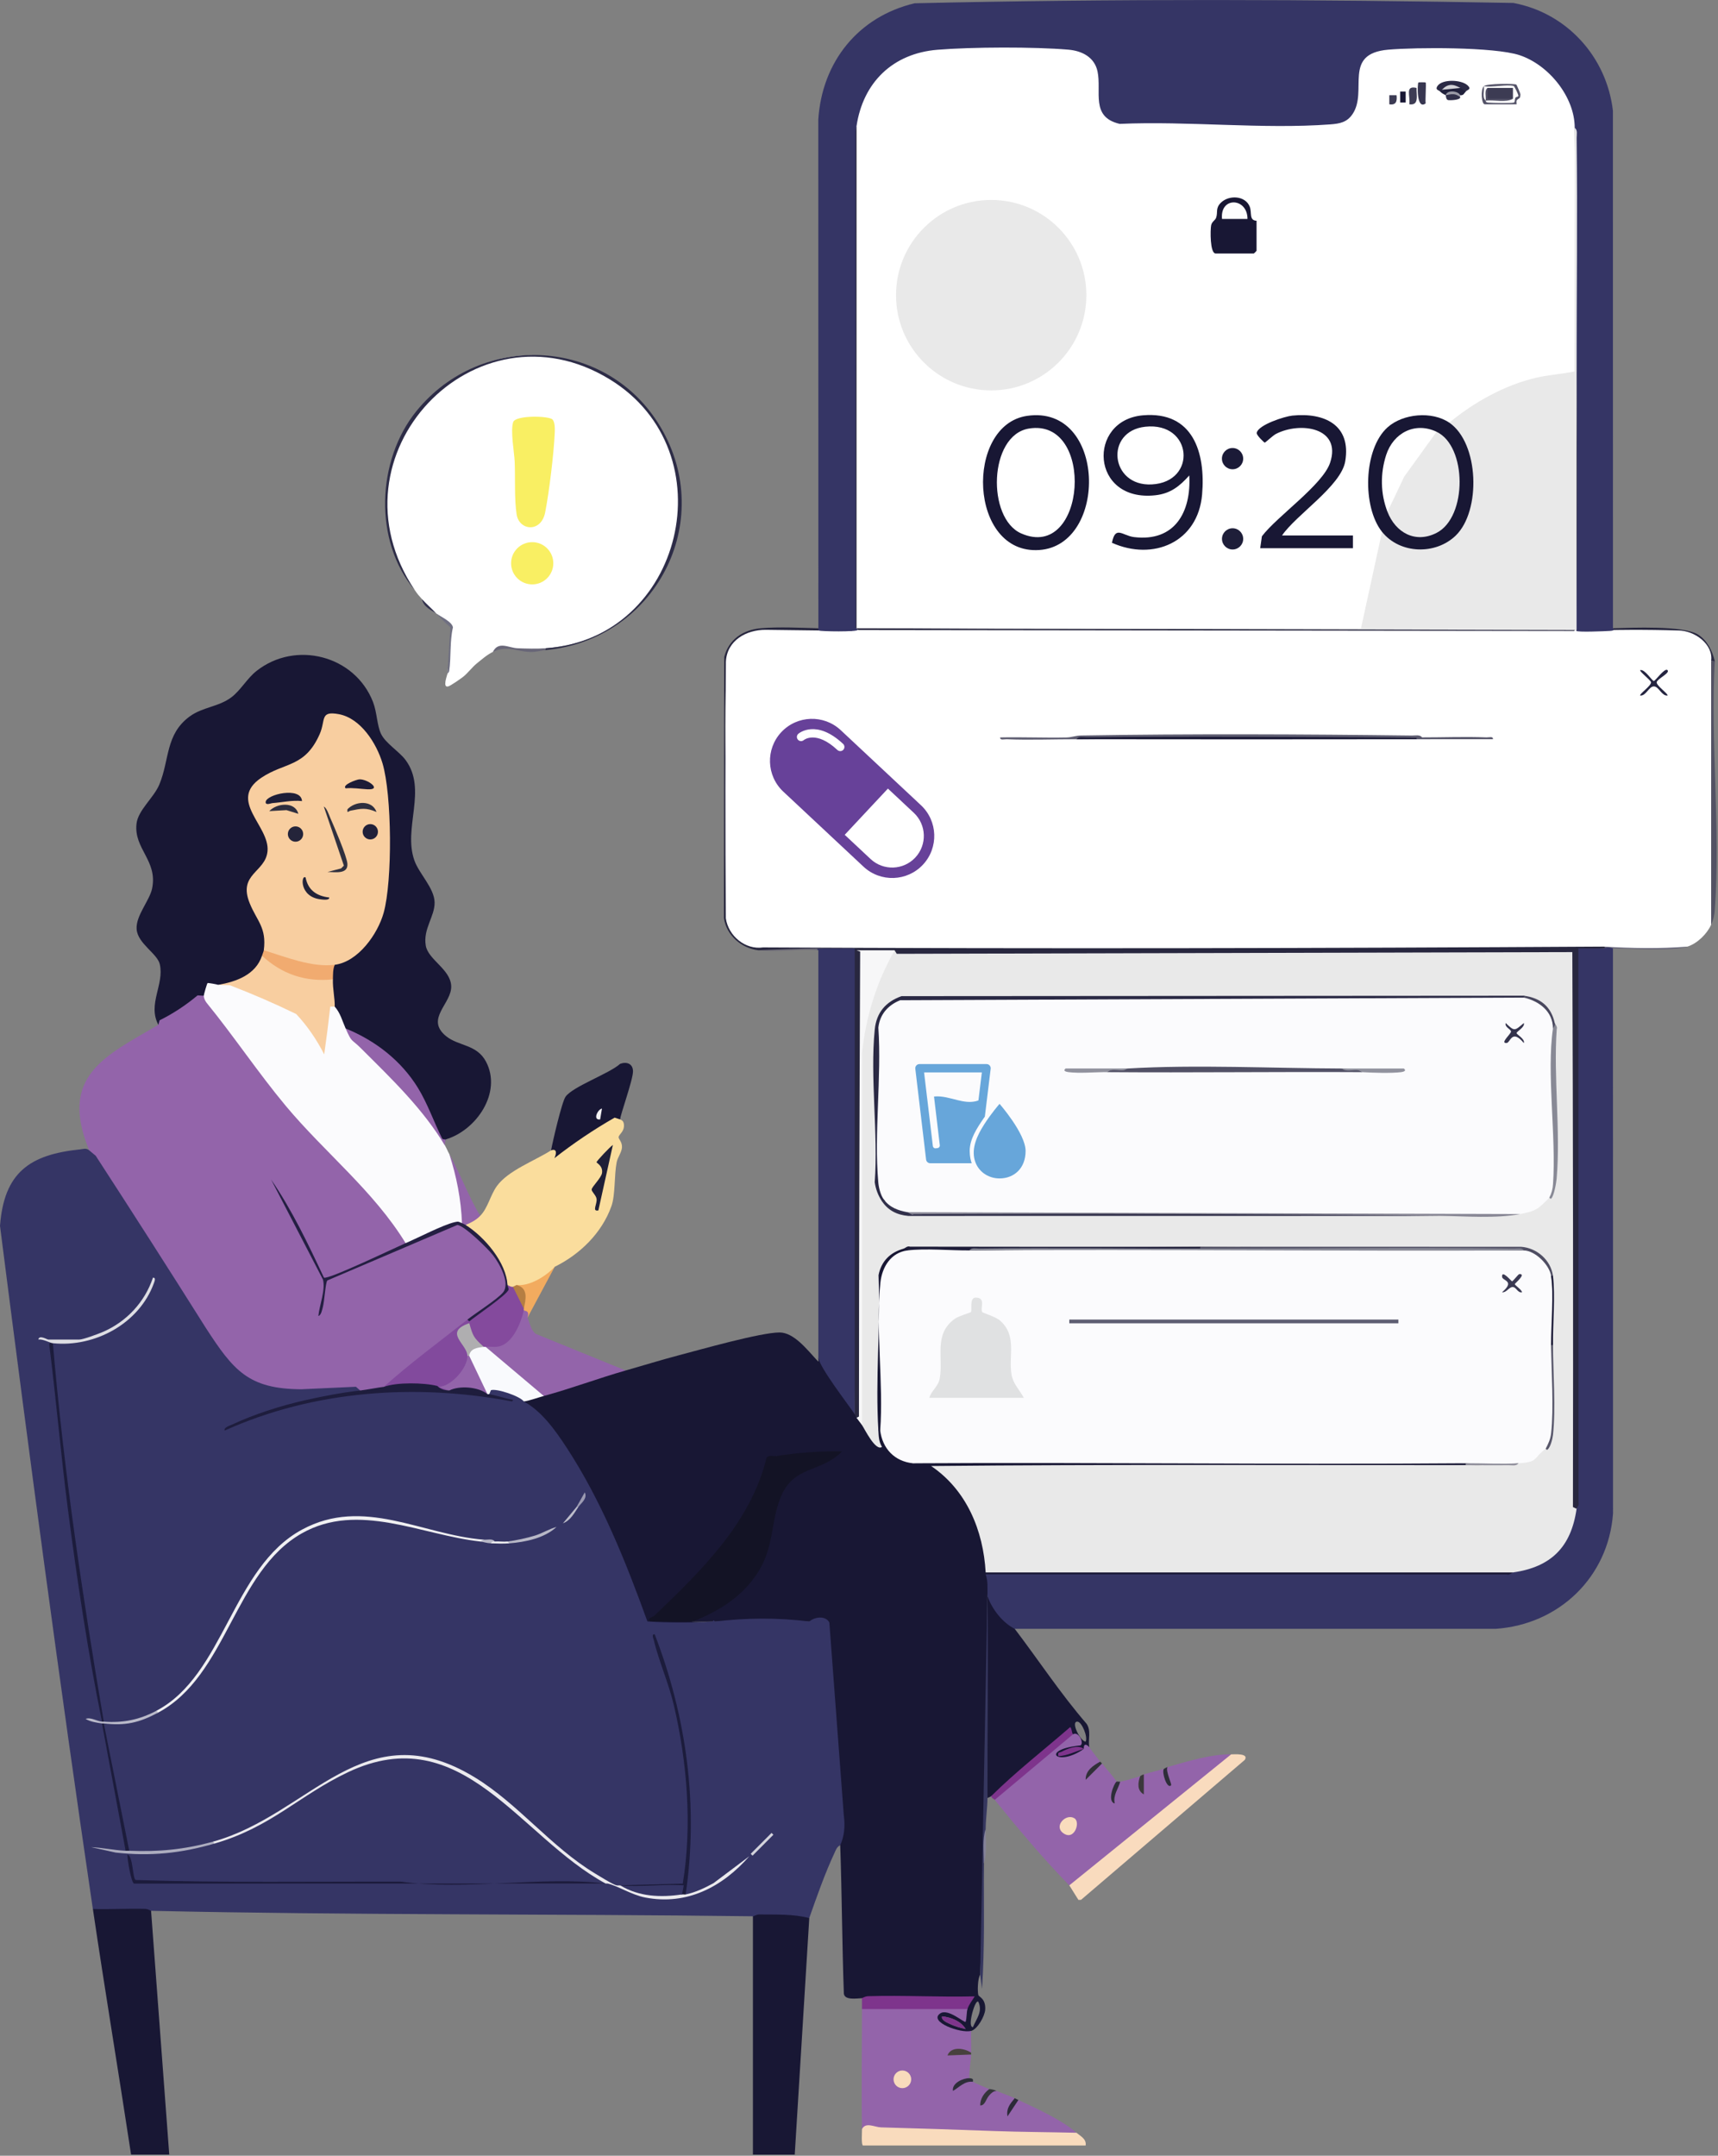 <svg xmlns="http://www.w3.org/2000/svg" width="944" height="1184" viewBox="0 0 944 1184" fill="none"><rect x="0" y="0" width="944" height="1184" fill="#808080" stroke="none"/><g clip-path="url(#clip0_6_2)"><path d="M299.81 356.05C292.17 357.41 284.3 357.24 276.17 355.54C274.08 355.54 272.33 356.64 270.83 358.05C267.73 359.52 264.53 362.32 261.82 364.52C259.49 366.41 256.87 369.88 254.51 371.71C253.05 372.84 247.73 376.59 246.31 376.99C242.99 377.93 245.69 371.03 245.86 370.04C246.83 361.65 247.6 353.19 248.18 344.63C245.83 341.75 243.06 339.23 239.87 337.06C236.56 334.89 233.9 332.22 231.88 329.07C230.18 327.2 229.34 326.25 227.88 324.07C182.82 263.58 241.21 177.71 314.04 198.28C401.4 222.95 388.46 349.14 299.81 356.04V356.05Z" fill="white"></path><path d="M299.81 357.05C298.94 356.77 298.95 356.43 299.81 356.05C375.37 350.95 400.1 248.22 335.08 208.37C261.24 163.11 178.32 249.96 227.88 324.08C205.14 297.23 206.93 252.66 228.9 225.68C264.74 181.68 333.77 185.34 362.92 234.48C393.98 286.84 359.73 351.52 299.81 357.05Z" fill="#2D2C47"></path><path d="M299.81 356.05V357.05C296.99 357.31 294.92 358.2 291.27 358.09C283.33 357.85 278.78 354.29 270.83 358.05C273.85 351.91 279.48 355.84 284.33 356.04C289.18 356.24 295.01 356.38 299.8 356.06L299.81 356.05Z" fill="#696778"></path><path d="M245.86 370.04L247.47 344.51C244.68 342.13 242.37 339.75 239.86 337.07C242.23 338.72 248.48 341.52 248.88 344.61C247.06 352.2 247.96 361.03 246.81 368.52C246.68 369.4 245.87 369.89 245.84 370.04H245.86Z" fill="#6F6F81"></path><path d="M449.67 520.92V521.92C439.2 521.05 426.93 523.1 416.7 521.92C417.74 520.27 420.49 520.92 422.18 520.9C431.33 520.8 440.53 520.87 449.67 520.92Z" fill="#6D6B77"></path><path d="M239.87 337.07C237.03 335.09 232.66 333.43 231.88 329.08C234.2 331.63 237.28 334.3 239.87 337.07Z" fill="#32314D"></path><path d="M303.57 230.39C304.96 231.78 304.91 235.66 304.82 237.62C304.31 249.17 301.79 270 299.57 281.38C297.35 292.76 285.28 291.5 283.88 282.56C282.55 274.11 283.19 262.43 282.81 253.65C282.58 248.3 280.37 236.65 281.99 231.82C283.28 227.97 301.51 228.33 303.57 230.39Z" fill="#F9EF63"></path><path d="M292.43 320.97C298.836 320.97 304.03 315.776 304.03 309.37C304.03 302.963 298.836 297.77 292.43 297.77C286.023 297.77 280.83 302.963 280.83 309.37C280.83 315.776 286.023 320.97 292.43 320.97Z" fill="#F9EF63"></path><path d="M340.77 614.84C325.95 619.87 316.08 632.86 302.3 639.81C300.96 637.79 303.21 635.24 303.52 633.16C303.62 632.5 302.79 631.91 302.81 631.83C303.66 627.02 308.71 605.22 310.78 602.33C314.79 596.72 334.77 589.69 340.73 584.31C344.28 582.98 347.72 584.14 347.82 588.32C347.92 592.95 340.4 613.53 340.78 614.85L340.77 614.84Z" fill="#181734"></path><path d="M329.77 614.84C325.43 615.37 328.51 609.16 330.77 608.85L329.77 614.84Z" fill="#F2F1F2"></path><path d="M426.7 799.69C423.77 798.75 424.76 797.15 426.9 795.38C429.87 792.93 460.9 793.21 466.7 793.69C467.8 793.78 468.69 794.73 469.36 795.52C473.92 792.46 478.91 792.19 480.36 798.31L484.5 799.55C492.08 806.47 497.08 808 499.49 804.14L501.64 803.7L517.62 802.29C602.84 801.26 688.14 801.53 773.39 801.88C784.07 801.92 794.73 802.8 805.36 803.7C806.23 803.98 806.22 804.32 805.36 804.7L785.78 806.04C695.98 806.86 606.18 807.02 516.39 806.52C534.09 819.47 541.28 840.74 543.93 861.65H830.09L831.33 863.66C832.8 865.87 830.82 866.55 828.62 866.83L544.35 866.67C545.36 870.99 544.77 873.99 542.6 875.66C542.1 944.43 541.4 1016.28 538.6 1084.49C537.2 1086.64 537.03 1093.67 537.58 1095.78C537.83 1096.74 541.71 1097.65 541.35 1103.73C541.14 1107.36 537.06 1114.55 533.61 1115.47C532.46 1118.24 529.15 1118.53 523.68 1116.32C504.3 1110.29 515.38 1098.48 529.05 1107.51C528.82 1104.94 529.67 1103.6 531.61 1103.48C529.59 1102 530.37 1100.79 531.55 1099.09C512.76 1098.07 494.09 1097.98 475.53 1098.8L473.67 1097.48C470.56 1097.62 464.13 1098.7 463.68 1094.98C462.7 1067.85 462.63 1040.67 461.68 1013.54C461.49 1008.07 461.85 1002.55 461.67 997.06L453.69 890.63C450.7 890.59 447.68 890.69 444.69 890.63C428.31 888.27 409.25 888.55 392.74 890.63C392.41 890.63 392.07 890.63 391.74 890.63H380.75L382.52 887.71C408.62 877.97 421.97 857.55 424.31 830.68C426.87 813.86 437.92 806.8 452.62 801.86C460.53 798.82 457.61 798.1 443.86 799.72C437.66 801.1 431.94 801.09 426.71 799.7L426.7 799.69ZM534.58 1113.43C536.55 1108.66 540.08 1104.9 537.58 1099.45C536.05 1098.27 534.05 1106.13 533.86 1107.2C533.64 1108.45 532.6 1113.19 534.58 1113.43ZM530.6 1114.43C528.06 1110.09 522.46 1107.92 517.62 1107.45C517.02 1109.61 520.5 1110.91 521.93 1111.61C524.44 1112.84 527.84 1113.82 530.6 1114.43Z" fill="#181734"></path><path d="M557.58 894.62C570.73 911.91 582.72 930.17 596.97 946.66C599.76 950.43 597.71 955.92 598.55 959.57C597.63 960.16 596.57 960.27 595.55 960.57C589.443 961.057 589.443 961.057 595.55 960.57C581.72 973.64 567.83 960.66 592.55 957.57C592.7 955.37 590.61 954.39 589.56 952.58C588.56 953.02 587.73 952.78 586.97 952.15C573.8 963.15 560.73 974.27 547.68 985.4L544.6 986.55C544.19 986.96 543.15 987.16 542.6 987.55L541.6 980.22L542.6 876.64C547.61 882.48 552.94 888.52 557.59 894.63L557.58 894.62ZM596.53 956.56C597.89 953.95 594.4 945.7 592.04 945.59C588.07 945.4 593.7 956.52 596.53 956.56Z" fill="#181734"></path><path d="M542.59 875.63C542.59 875.96 542.59 876.3 542.59 876.63C543.02 913.31 542.59 950.99 542.59 987.54C542.59 992.36 541.64 998.91 541.59 1004.53L540.59 1023.51C540.56 1046.49 541.15 1069.55 539.58 1092.45L538.59 1084.46L542.59 875.63Z" fill="#36375F"></path><path d="M540.59 1023.51C540.59 1017.45 539.74 1010.19 541.59 1004.53C541.54 1010.61 542.47 1017.83 540.59 1023.51Z" fill="#848299"></path><path d="M444.68 890.62C427.4 890.28 410.02 890.68 392.73 890.62C393.76 888.95 395.44 888.74 397.2 888.6C409.07 887.65 428.28 887.76 440.24 888.56C442.1 888.69 443.98 888.32 444.68 890.62Z" fill="#181734"></path><path d="M343.77 752.73C353.46 749.98 363.15 746.96 372.9 744.39C384.93 741.23 417.84 731.87 428.31 731.84C436.2 731.81 443.52 741.3 448.39 746.53C450.62 748.93 449.4 747.52 449.67 745.74L451.93 746.47C456.6 755.08 461.98 763.29 468.06 771.1L469.65 776.71C470.24 776.8 470.57 777.47 470.65 778.71C472.28 778.24 473.28 779.57 473.65 782.71L474.87 782.14C480.18 790.18 482.12 791.77 480.71 786.9L482.64 785.7C482.92 784.83 483.26 784.84 483.64 785.7L485.87 786.99C487.24 794.51 492.67 800.23 500.27 801.48L501.62 803.68C499.48 814.7 488.17 804.2 483.54 801.28C482.3 800.5 480.21 800.73 479.05 799.77C476.79 797.93 479.49 794.3 473.21 795.73C471.6 796.1 470.52 797.45 469.1 797.72C467.23 798.07 468.3 795.86 466.23 795.6C457.49 794.53 439.3 795.62 430.14 796.63C427.88 796.88 426.68 796.98 426.69 799.68C426.43 801.54 425.15 802.17 422.87 801.56C414.19 837.5 386.68 864.26 360.83 888.89C367.52 888.02 374.23 888.82 380.74 890.6C384.37 890.6 388.33 890.59 391.73 890.6L356.21 892.2L354.75 891.18C344.33 866.24 334.83 840.8 321.96 816.98C315.14 804.35 306.08 789.14 296.32 778.67C293.37 775.51 288.85 773.8 287.82 769.69C288.19 766.31 296.03 765.06 298.81 766.69C299.59 765.95 300.39 765.23 301.26 764.63C304.67 762.27 333.26 752.75 337.56 752.45C339.64 752.31 341.71 752.4 343.77 752.7V752.73Z" fill="#181734"></path><path d="M426.7 799.69C438.1 797.92 451.22 796.84 462.66 797.19C451.03 809.08 436.05 804.64 428.94 822.42C423.13 836.94 425.63 849.67 415.94 864.37C407.32 877.45 394.94 884.77 380.75 890.62C372.94 890.64 365.1 890.6 357.27 890.62C355.25 888.55 358.41 888.5 359.78 887.18C385.23 862.81 412.65 836.15 421.18 800.66C422.47 798.94 425.04 799.94 426.7 799.69Z" fill="#131325"></path><path d="M589.55 952.57C592.63 950.6 595.83 957.34 593.73 958.64C571.1 960.93 580.73 970.85 595.54 960.57C595.33 957.77 596.72 957.64 598.54 959.57C598.65 960.06 603.56 966.28 604.53 967.56C599.77 971.71 600.1 972.04 605.53 968.56C608.15 971.9 611.22 974.95 613.52 978.55H615.52C619.97 977.66 622.33 976.86 626.51 975.55C626.69 976.91 627.35 976.57 628.51 974.55C632.03 973.43 635.92 972.58 639.5 971.55C640.16 971.83 640.82 971.49 641.5 970.55C652.1 967.51 665.54 963.37 676.47 963.56C676.97 964.16 677.56 965.24 677.19 965.55C648.79 989.37 618.98 1013.49 589.75 1036.3L587.55 1035.51C573.09 1020.74 559.64 1004.65 546.59 988.55L545.97 987.33C559.5 975.21 573.29 963.37 587.35 951.82L589.55 952.58V952.57Z" fill="#9364AA"></path><path d="M676.47 963.56C677.94 963.58 686.44 962.79 683.99 966.58L594 1043.46L592.57 1043.49L587.56 1035.5L676.48 963.56H676.47Z" fill="#F9DBBE"></path><path d="M589.55 952.57L546.59 988.54C546.17 988.02 544.8 987.66 544.59 986.54C558.21 973.07 573.53 961.15 588.06 948.58C588.98 949.52 588.77 951.22 589.55 952.57Z" fill="#7E348C"></path><path d="M628.51 974.55V985.54C624.68 983.49 625.21 979.03 626.51 975.55C626.65 975.51 627.01 975.03 628.51 974.55Z" fill="#3B383B"></path><path d="M615.52 978.55C614.4 982.78 611.55 985.77 612.51 990.54C608.1 989.43 612.12 979.35 613.52 978.55C613.85 978.36 614.9 978.67 615.52 978.55Z" fill="#2E2E39"></path><path d="M605.53 968.56L596.55 977.55C596.38 972.51 600.62 969.68 604.53 967.56C604.81 967.92 605.24 968.19 605.53 968.56Z" fill="#313039"></path><path d="M641.5 970.55C640.33 972.69 644.03 979.95 643.49 980.54C641.28 982.94 638.2 973.35 639.5 971.55C639.9 971.43 640.59 970.81 641.5 970.55Z" fill="#2E2D39"></path><path d="M590.4 998.68C593.88 1000.86 590.2 1011.59 583.95 1006.62C579.05 1002.72 585.8 995.8 590.4 998.68Z" fill="#F9DCBD"></path><path d="M595.54 960.56C590.91 961.93 586.53 964.31 581.56 964.55C581.04 961.95 582.13 962.81 583.51 962.05C586.52 960.39 592.39 958.02 595.54 960.56Z" fill="#7E348C"></path><path d="M244.86 625.83C244.67 627.58 243.9 627.42 242.55 625.37L234.41 611.27C226.76 592.05 212.16 577.22 193.47 568.56L189.92 564.88C186.02 564.39 184.18 556.58 183.93 552.89C180.87 550.43 179.67 540.47 182.93 537.9C179.66 536.98 180.39 530.25 183.93 529.91L185.08 527.69C200.63 522.99 208.75 506.79 210.67 491.62C213.26 471.14 213.25 446.14 209.67 425.81C207.24 412.01 196.49 391.6 180.26 394.53C177.59 411.49 166.73 420.64 151.06 425.34C143.92 428.6 135.66 433.64 139.14 442.58L147.17 458.32C152.35 468.78 146.09 476.03 139.06 483.65C136.9 491.14 138.88 498.99 145.01 507.19C146.6 511.39 149.46 519.36 144.96 521.92C147.62 523.15 146.81 525.04 143.96 524.92C146.53 527.67 143.15 531.32 140.93 533.68C135.92 539.02 127.23 542.69 119.99 540.9C119.7 542.65 118.2 543.03 115.51 542.04C115.02 545 113.85 546.61 111.99 546.89C105.31 550.86 99.57 556.27 92.93 560.29C90.84 561.56 88.46 562.03 87.02 562.87C80.97 551.55 90.35 540.78 87.81 529.61C86.45 523.65 75.61 518.29 75.07 510.29C74.57 502.91 82.2 494.68 83.58 487.99C86.75 472.65 73.45 466.26 75.01 452.44C75.85 444.95 84.46 438.22 87.51 430.97C93.22 417.41 90.79 403.47 104.09 393.6C111.33 388.23 120.16 388.33 127.31 382.85C132.27 379.04 135.85 372.52 140.95 368.51C162.39 351.6 194.97 359.96 204.94 385.5C207.19 391.27 207.11 398.36 209.36 403.06C211.83 408.24 219.47 412.82 222.9 417.49C234.92 433.84 221.33 454.73 227.71 472.63C230.3 479.9 238.6 487.73 238.8 495.52C239 503.31 232.38 510.12 233.95 519.35C235.27 527.12 247.42 532.26 247.92 541.42C248.45 551.22 233.32 559.5 245.13 569.11C251.98 574.68 262 573.49 267.07 583.14C275.99 600.13 261.71 620.85 244.89 625.81L244.86 625.83Z" fill="#181734"></path><path d="M304.81 695.78L289.82 723.76C289.35 722.76 287.49 721.7 287.82 719.76C286.96 719.43 286.96 719.1 287.82 718.76L286.58 710.45C285.06 708.82 284.14 707.26 283.82 705.77C290.32 702.92 298.31 698.97 304.8 695.78H304.81Z" fill="#F2AB5F"></path><path d="M183.92 529.91L181.86 532.1C175.74 533.74 152.73 527.37 146.4 524.46L144.95 521.91C146.57 509.46 141.17 505.84 137.23 496.16C130.57 479.82 145.96 479.2 147 467.45C148.23 453.49 124.9 439.67 143.62 427.15C156.51 418.53 167.51 421.6 175.65 403.23C179.08 395.49 175.61 390.28 186.18 392.25C198.26 394.5 206.9 408.32 210.17 419.21C215.37 436.51 215.7 483.83 210.81 501.35C207.55 513.03 196.77 528.29 183.91 529.9L183.92 529.91Z" fill="#F8CEA0"></path><path d="M182.92 537.9C182.76 543.18 184.05 548.39 183.92 552.89C183.92 553.05 183.06 553.68 183.01 554.49C182.46 564.31 180.88 574.16 179.43 583.86C173.85 578.43 167.86 563.22 162.3 559.02C158.95 556.49 125.56 542.7 119.98 540.9C129.86 539.15 140.49 535.4 143.96 524.91L147.39 525.27C156.5 533.04 167.99 536.88 179.94 536.13L182.93 537.89L182.92 537.9Z" fill="#F8CEA0"></path><path d="M183.92 529.91C182.86 532.54 183.01 535.15 182.92 537.9C167.92 539.48 154.88 535.05 143.96 524.91C144.23 524.11 144.89 522.45 144.96 521.91C156.8 525.52 171.35 531.48 183.92 529.9V529.91Z" fill="#F1AB70"></path><path d="M179.93 478.94L187.43 476.97L188.95 475.45L177.93 442.98C179.56 443.8 180.63 447.28 181.39 449C183.49 453.8 190.72 470.48 190.9 474.56C191.16 480.38 183.99 478.88 179.93 478.93V478.94Z" fill="#30303F"></path><path d="M165.93 439.98C160.36 439.38 155.03 440.72 149.56 441.11C148.92 441.16 145.83 442.52 145.98 440.48C146.28 436.22 165.54 431.89 165.94 439.98H165.93Z" fill="#1E1E38"></path><path d="M189.92 432.98C187.77 431.1 195.96 428.11 197.49 428.05C202.07 427.86 210.2 433.95 201.9 433.51C197.93 433.3 193.94 432.57 189.92 432.98Z" fill="#1D1C37"></path><path d="M162.38 462.3C164.705 462.3 166.59 460.415 166.59 458.09C166.59 455.765 164.705 453.88 162.38 453.88C160.055 453.88 158.17 455.765 158.17 458.09C158.17 460.415 160.055 462.3 162.38 462.3Z" fill="#24243A"></path><path d="M203.47 461.05C205.795 461.05 207.68 459.165 207.68 456.84C207.68 454.515 205.795 452.63 203.47 452.63C201.145 452.63 199.26 454.515 199.26 456.84C199.26 459.165 201.145 461.05 203.47 461.05Z" fill="#202039"></path><path d="M180.91 492.95C181.13 494.63 177.35 494.08 176.38 493.98C164.26 492.74 165.4 480.04 167.92 481.95C169.29 488.99 174.06 492.14 180.91 492.95Z" fill="#222238"></path><path d="M206.89 445.97C200.98 443.46 198.56 444.07 192.67 445.24C191.33 445.51 190.72 447.09 190.92 444.49C195.12 439.96 204.52 439.23 206.89 445.97Z" fill="#2F2F3F"></path><path d="M163.93 446.98L157.42 444.96L147.96 445.5C152.08 441.04 162.17 440.08 163.93 446.99V446.98Z" fill="#2F2F3F"></path><path d="M304.81 695.78C299.79 701.13 290.95 706.55 283.83 705.77C284.33 708.44 283.83 708.56 281.83 706.77C281.13 709.69 280.13 709.35 278.83 705.77C276.32 692.32 266.86 681.95 255.97 674.06L255.85 672.79C255.44 670.1 261.58 666.53 263.84 667.79C268.05 663.58 269.41 656.45 272.99 651.47C279.2 642.84 293.83 637.56 302.8 631.82C306.09 630.62 305.84 633.61 304.61 636.13C315.15 627.88 326.19 620.45 337.72 613.85L340.77 614.84C340.81 615 342.52 615.13 342.8 617.36C343.31 621.48 340.17 622.85 339.92 624.5C339.75 625.61 341.94 627.11 341.76 630.19C341.6 632.9 339.37 635.64 338.84 638.38C337.44 645.51 338.17 656.33 335.96 662.49C330.65 677.35 318.51 689.04 304.8 695.77L304.81 695.78Z" fill="#FADD9D"></path><path d="M328.78 664.81C325.08 665.55 328.24 661.27 327.79 658.39C327.47 656.4 325.04 654.55 325.1 653.32C325.18 651.81 330.41 646.96 330.8 644.24C331.37 640.24 327.81 638.85 327.8 638.33C327.8 637.68 335.28 629.75 336.77 628.84L328.78 664.82V664.81Z" fill="#1F1F37"></path><path d="M222.88 682.79L223.06 683.78C231.58 679.6 241.1 675.65 251.61 671.92C261.6 674.83 282.25 698.58 278.2 708.62C276.55 712.71 261.12 722.4 256.85 724.76C256.2 725.68 255.51 726.57 254.7 727.32C242.91 738.31 230.01 748.86 217.09 758.94C215.29 760.35 213.05 761.06 210.89 761.73C210.32 764.58 200.24 765.09 197.9 763.73C179.59 762.97 157.51 768.71 140.26 760.92C130.8 756.65 124.76 749.43 118.95 741.27C94.23 706.54 72.63 667.39 49.04 631.84C32.14 591.02 57.77 579.96 87.01 562.9L87.69 560.39C95 556.78 101.96 552.22 108.57 546.7L111.99 546.91L114.07 547.58C142.38 589.47 176.45 626.12 210.85 662.59C217.02 668.75 221.03 675.49 222.89 682.8L222.88 682.79Z" fill="#9364AA"></path><path d="M119.98 540.9L126.33 541.14C138.72 545.89 150.86 551.16 162.77 556.95C168.78 563.4 173.9 570.78 178.14 579.09C179.39 570.33 180.51 561.6 181.49 552.89H183.93C187 556.29 188.09 560.74 189.92 564.89L215.65 590.28C227.53 601.93 237.99 614.65 244.87 629.84C245.43 630.78 246.06 632.4 246.87 633.84C252.17 644.78 254.62 655.33 255.62 667.36C255.68 668.06 255.4 668.8 255.09 669.57C254.78 670.34 254.34 671.09 253.86 671.81C243.8 674.38 233.8 678.26 223.87 683.45L222.89 682.8C205.33 654.09 178.38 632.99 156.98 607.34C141.79 589.13 128.56 569.2 113.56 550.82C112.7 549.69 112 548.36 111.99 546.91C111.99 546.12 113.75 540.16 114.04 539.95C114.33 539.74 119.12 540.64 119.98 540.92V540.9Z" fill="#FBFBFD"></path><path d="M289.82 723.75C291.08 726.43 291.75 730.77 294.43 732.63L343.77 752.73C328.75 757 313.89 762.63 298.81 766.72L295.61 766.58C285.87 758.42 276.15 750.24 266.45 742.03L266.84 739.75L267.76 737.68C278.75 739.74 283.13 729.19 285.63 720.32L287.82 719.77C290.46 720.12 290.58 721.3 289.82 723.77V723.75Z" fill="#9364AA"></path><path d="M189.91 564.88C206.16 571.45 220.48 582.55 229.68 597.55C234.98 606.2 238.35 616.1 242.85 625.14C243.31 626.07 244.8 625.74 244.86 625.83C244.98 625.99 243.86 628.75 244.86 629.83C232.57 609.1 215.32 592.71 198.43 575.85C192.81 570.24 193.53 573.04 189.91 564.89V564.88Z" fill="#9364AA"></path><path d="M263.84 667.8C261.32 670.32 259.14 671.34 255.85 672.8C255.11 674.08 253.87 673.24 253.85 671.8C253.35 658.86 250.87 646.08 246.86 633.83C253.07 644.88 257.3 656.94 263.84 667.8Z" fill="#9364AA"></path><path d="M265.84 739.74C266.09 738.85 266.42 738.88 266.84 739.74L298.81 766.72C295.99 767.49 290.03 769.59 287.82 769.72C282.48 770.03 275.27 764.19 268.84 765.72C268.51 766.58 268.17 766.58 267.84 765.72C263.68 763.68 257.18 750.02 257.44 745.65C257.46 745.34 257.63 745.04 257.85 744.73C255.23 739.56 261.61 736.74 265.84 739.73V739.74Z" fill="#F9FAFD"></path><path d="M257.85 725.75C258.72 726.07 258.72 726.4 257.85 726.75L257.32 729.07C251.89 730.51 252.16 734.68 258.13 741.57L256.84 744.74C260.6 751.44 251.81 758.61 246.68 762.27L246.85 763.73C235.85 762.98 221.3 761.5 210.88 761.73C225.42 748.68 241.45 736.92 256.84 724.76C258.37 723.83 258.92 724.24 257.84 725.76L257.85 725.75Z" fill="#824A9D"></path><path d="M256.85 724.75C261.36 721.19 273.47 713.47 276.41 709.84C280.57 704.69 274.32 693.78 270.81 689.3C268.14 685.88 255.07 673.03 251.28 672.8L179.91 703.26C178.84 704.15 178.3 714.52 177.43 717.77C177.08 719.06 176.48 722.56 174.93 722.75C175.52 716.85 178.96 708.41 177.45 702.75L148.95 647.82C160.49 664.62 169.34 683.28 177.99 701.71C179.97 703.14 217.57 685.06 222.87 682.79C229.95 679.76 243.29 672.77 249.88 671.24C252.12 670.72 252.04 671.07 253.85 671.8C254.3 671.98 255.47 672.56 255.85 672.8C266.14 679.27 278.18 693.26 278.83 705.77C282.11 708.1 281.57 709.9 278.67 712.32L260 726.6L257.85 725.76C257.74 725.47 257.07 725.14 256.85 724.76V724.75Z" fill="#241F42"></path><path d="M281.83 706.77C286.41 706.91 287.57 714.66 287.82 718.76C287.75 719.08 287.89 719.44 287.82 719.76C286.22 726.59 281.8 737.86 274.1 739.52C271.59 740.06 269.14 739.45 266.84 739.75C266.51 739.79 266.17 739.71 265.84 739.75C260.49 740.01 254.18 730.54 257.85 726.76C257.76 726.44 257.96 726.04 257.85 725.76C261.09 723.02 278.94 710.96 279.44 708.28C279.59 707.5 278.87 706.5 278.83 705.78C279.62 706.22 280.98 706.94 281.83 706.78V706.77Z" fill="#844A9D"></path><path d="M283.83 705.77C290.48 707.46 288.88 713.71 287.83 718.76L281.84 706.77C281.95 706.75 283.22 706.04 283.84 705.77H283.83Z" fill="#B57E42"></path><path d="M267.84 765.72C260.72 764.52 253.97 764.21 246.86 763.72L240.87 761.73C247.91 761.69 256.93 751.26 256.85 744.73C257.13 743.86 257.47 743.87 257.85 744.73L267.84 765.71V765.72Z" fill="#9364AA"></path><path d="M257.85 726.75C259.87 733.79 260.18 734.7 265.84 739.74C262.52 740.14 258.19 740.6 257.85 744.74H256.85C256.77 738.22 243.36 731.7 257.85 726.75Z" fill="#AFAEB0"></path><path d="M49.04 631.83L52.59 634.79C72.93 666.09 93.08 697.57 113.03 729.23C128.32 752.82 136.48 762.84 165.48 763.04L195.57 761.66L197.9 763.72C196.97 765.33 193.53 765.37 193.76 765.34C220.96 762.21 242.87 764.01 269.86 766.86C269.95 766.86 268.69 766.9 268.84 765.72L269.76 763.54C272.9 762.5 285.62 766.75 287.82 769.72C297.75 775.17 305.11 785.54 311.46 795.26C330.49 824.35 343.92 857.89 355.73 890.55C367.48 891.32 379.48 891.35 391.72 890.62C391.9 889.73 392.24 889.76 392.72 890.62C409.81 888.56 427.61 888.39 444.67 890.62C447.81 887.9 453.7 887.3 455.71 891.16L463.64 996.96C464.51 1003.21 463.85 1008.73 461.65 1013.52C459.78 1014.34 459.25 1016.18 458.47 1017.84C453.25 1029.03 448.76 1041.8 444.66 1053.49L441.68 1054.85C433.15 1053.45 424.09 1053.01 415.63 1053.9L413.69 1052.49C303.54 1051.08 193.16 1051.95 82.99 1049.49L81.64 1051.06C72.33 1050.56 62.92 1050.17 53.39 1049.88L51.02 1048.5C32.6 923.66 15.95 798.49 0 673.29C2.23 643.93 16.31 634.12 44.08 631.28C45.9 631.09 47.31 630.39 49.04 631.83Z" fill="#353565"></path><path d="M83.01 1049.49L93 1183.38H72.02C65.2 1138.42 57.69 1093.47 51.04 1048.49C60.54 1048.75 70.12 1048.17 79.63 1048.42C81.43 1048.47 82.83 1049.49 83.01 1049.49Z" fill="#181734"></path><path d="M444.68 1053.49L436.69 1183.39H413.71V1052.5C414.18 1052.5 415.69 1051.47 417.15 1051.49C426.37 1051.62 435.68 1051.13 444.68 1053.49Z" fill="#181734"></path><path d="M338.78 1035.5H340.78C351.03 1038.27 361.64 1040.47 372.27 1038.83L374.75 1040.5C375.45 1037.85 375.56 1037.99 376.75 1040.5C382.17 1039.37 387.22 1036.94 392.04 1034.31L411.72 1019.53C396.98 1036.36 377.48 1046.61 354.57 1042.2C347 1040.75 339.22 1035.63 333.79 1034.5H332.79C285.42 1008.92 253.81 943.72 191.23 973.36C164.36 986.09 149.07 1003.49 117.99 1012.52C116.98 1012.61 116.63 1012.56 116.99 1011.52C170.37 996.84 199.96 939.11 260.78 976.13C284.72 990.7 302.65 1014.3 326.88 1028.93C329.25 1030.36 336.8 1035.09 338.79 1035.5H338.78Z" fill="#EBEAEE"></path><path d="M333.78 1034.5L73.68 1034.55C72.09 1034.17 69.85 1020.88 70.04 1018.52C73.33 1019.73 72.73 1032.05 74.64 1032.57C123.11 1034.13 171.82 1033.36 220.43 1033.47C255.81 1038.54 298.03 1030.25 332.79 1034.51C333.12 1034.55 333.47 1034.44 333.79 1034.51L333.78 1034.5Z" fill="#1C1B3C"></path><path d="M265.84 845.65C266.43 846.37 265.76 846.7 263.84 846.65C231.47 843.07 196.86 824.66 165.91 842.14C128.63 863.19 124.84 920.31 87 940.58C85.45 941.15 85.17 941.09 86 939.58C123.22 919.97 127.47 860.95 165.91 840.14C199.79 821.8 231.92 843.01 265.84 845.65Z" fill="#F0F0F2"></path><path d="M29.06 737.74C34.97 807.44 45.34 876.69 57.03 945.57C56.7 946.22 56.36 946.22 56.03 945.57C48.15 906.76 42.27 867.34 37.19 828.02C33.37 798.45 30.87 768.72 27.13 739.15C26.88 737.16 27.37 737.72 29.06 737.74Z" fill="#1C1C3C"></path><path d="M376.74 1040.5C376.15 1040.62 375.38 1040.4 374.74 1040.5C373.49 1040.47 372.81 1039.42 372.7 1037.35C361.65 1038.46 351 1037.84 340.77 1035.5C340.12 1035.44 339.35 1035.62 338.77 1035.5L375.16 1034.56C380.4 1002.76 377.6 967.97 370.26 936.57C367.39 924.31 361.99 912.37 359.2 900.66C358.96 899.65 357.89 897.39 359.74 897.62C377.28 943.08 383.93 991.99 376.74 1040.5Z" fill="#1C1C3C"></path><path d="M246.86 763.72C252.45 760.85 263 761.68 267.84 765.72C268.16 765.77 268.52 765.66 268.84 765.72C271.93 766.29 276.34 767.61 279.65 768.42C280.42 768.61 282.94 768.54 281.32 769.73C228.71 759.74 172.49 763.59 123.48 785.71C122.71 784.1 126.29 783 127.29 782.53C139.56 776.75 154.5 772.01 167.74 769.03C177.51 766.84 187.97 764.82 197.9 763.72C201.05 763.37 209.6 761.75 210.89 761.72C217.97 759.11 232.94 759.36 240.33 761.23C241.85 762.79 244.03 763.62 246.86 763.72Z" fill="#1E1D3D"></path><path d="M71.02 1016.52C70.63 1017.73 69.89 1017.53 69.02 1016.52L56.03 946.58C56.29 945.92 56.63 945.94 57.03 946.58L71.02 1016.52Z" fill="#1C1C3C"></path><path d="M29.06 737.74C27.28 737.55 23.56 735.32 21.07 735.73C21.5 732.96 25.89 735.74 26.56 735.74H43.54C45.68 735.74 53.89 732.67 56.39 731.6C69.42 726.03 79.55 715.21 84.02 701.77C85.86 701.54 84.89 703.85 84.55 704.8C76.52 726.95 52.06 740.14 29.06 737.74Z" fill="#DDDDE3"></path><path d="M116.98 1011.52L117.98 1012.52C99.55 1017.87 82.76 1019.68 63.54 1017.5L50.05 1014.52C56.56 1014.82 62.42 1016.2 69.03 1016.51C69.69 1016.54 70.36 1016.48 71.03 1016.51C87.25 1017.17 101.37 1015.81 116.99 1011.51L116.98 1011.52Z" fill="#ACACBF"></path><path d="M87.01 940.58C76.42 946.25 68.96 947.92 57.04 946.58C56.71 946.54 56.37 946.63 56.04 946.58C53.01 946.14 49.7 945.7 47.04 944.08C49.89 943.01 53.2 945.35 56.04 945.58C56.37 945.61 56.71 945.56 57.04 945.58C67.71 946.38 76.62 944.54 86.01 939.58L87.01 940.58Z" fill="#B9B9C9"></path><path d="M278.83 846.65C283.26 846.14 289.69 844.7 294.03 843.37C298.07 842.13 301.71 839.71 305.8 838.67C299.22 844.8 288.65 847 279.82 847.65C279.12 847.56 278.7 847.46 278.82 846.65H278.83Z" fill="#B7B7C6"></path><path d="M423.949 1006.7L412.488 1018.19L413.508 1019.2L424.968 1007.71L423.949 1006.7Z" fill="#D3D3DC"></path><path d="M317.8 827.67C315.57 830.95 313.54 835.07 309.32 836.67L316.8 827.67C317.1 827.15 317.44 827.16 317.8 827.67Z" fill="#BCBCCA"></path><path d="M317.8 827.67H316.8L321.3 819.67C323.04 823.01 319.15 825.7 317.8 827.67Z" fill="#9B9AB2"></path><path d="M271.84 846.65C271.64 847.1 270.97 847.43 269.84 847.65C267.13 847.53 265.56 846.84 263.85 846.65L265.85 845.65C267.74 845.8 270.73 844.88 271.84 846.65Z" fill="#B7B7C6"></path><path d="M271.84 846.65C274.11 846.48 276.62 846.9 278.83 846.65L279.83 847.65C276.76 847.88 272.95 847.79 269.84 847.65C270.11 846.68 270.99 846.71 271.84 846.65Z" fill="#F0F0F2"></path><path d="M531.6 1103.45C531.07 1105.1 531.25 1108.48 530.59 1110.44C529.79 1111.18 520.92 1102.83 516.56 1105.89C510.03 1110.47 527.87 1116.96 533.6 1115.44C533.5 1119.42 533.75 1123.45 533.6 1127.43C532.71 1127.58 532.75 1127.92 533.6 1128.43C533.4 1132.82 532.45 1137.02 532.6 1141.42C533.19 1142.12 533.86 1142.78 534.6 1143.42C536.12 1144.33 541.44 1146.49 543.59 1147.42C543.57 1148.43 544.9 1148.76 547.59 1148.42C550.85 1149.83 554.4 1150.96 557.58 1152.42C557.95 1153.31 558.62 1153.63 559.58 1153.42C569.57 1158.05 583.34 1164.31 591.55 1171.41L586.48 1172.63C549.4 1173.47 509.06 1171.45 473.66 1169.41C473.25 1147.47 473.66 1125.41 473.66 1103.46L474.58 1101.46H530.42L531.61 1103.46L531.6 1103.45Z" fill="#9364AA"></path><path d="M591.54 1171.39C593.71 1173.27 597.11 1174.81 596.53 1178.38L474.22 1178.4C473.15 1178.24 473.68 1171.04 473.65 1169.39C475.65 1165.3 480.58 1168.34 484.1 1168.43C504.83 1168.98 525.41 1169.69 546.04 1170.43C561.18 1170.98 576.41 1171.02 591.54 1171.39Z" fill="#F9DBBD"></path><path d="M473.65 1097.45C473.83 1097.45 475.25 1096.43 477.03 1096.38C496.5 1095.78 516.12 1096.97 535.59 1096.46C534.25 1098.73 532.42 1100.89 531.59 1103.44H473.64V1097.44L473.65 1097.45Z" fill="#7E348C"></path><path d="M533.6 1127.43C533.59 1127.76 533.62 1128.1 533.6 1128.43L520.6 1128.92C522.62 1123.7 529.99 1124.94 533.6 1127.43Z" fill="#47413D"></path><path d="M532.6 1141.42C535.77 1141.5 534.24 1143.21 534.6 1143.42C530.07 1142.79 527.11 1146.42 523.62 1148.42C522.89 1144.13 529.2 1141.34 532.6 1141.43V1141.42Z" fill="#2D2D3A"></path><path d="M547.58 1148.41C545.77 1148.47 544.65 1149.63 543.55 1150.86C541.65 1153 541.28 1156.5 538.6 1156.39C538.53 1152.7 540.75 1149.46 543.59 1147.4C543.81 1147.49 544.99 1147.27 547.59 1148.4L547.58 1148.41Z" fill="#35343B"></path><path d="M559.57 1153.41L553.59 1162.4C552.84 1157.98 555.01 1155.53 557.58 1152.41C558.28 1152.73 558.92 1153.1 559.58 1153.41H559.57Z" fill="#2B2A38"></path><path d="M530.6 1114.43C527.84 1113.82 524.44 1112.84 521.93 1111.61C520.5 1110.91 517.02 1109.6 517.62 1107.45C522.46 1107.91 528.06 1110.09 530.6 1114.43Z" fill="#7E348C"></path><path d="M495.83 1146.89C498.509 1146.89 500.68 1144.72 500.68 1142.04C500.68 1139.36 498.509 1137.19 495.83 1137.19C493.151 1137.19 490.98 1139.36 490.98 1142.04C490.98 1144.72 493.151 1146.89 495.83 1146.89Z" fill="#F8DBBC"></path><path d="M340.77 1035.5C351.84 1036.58 364.48 1034.7 375.73 1035.5L374.73 1040.49C363.26 1042.25 351.05 1041.79 340.76 1035.49L340.77 1035.5Z" fill="#353565"></path><path d="M927.24 519.92C918.93 522.58 896.53 520.86 886.28 520.92C884.62 520.92 882.95 520.9 881.28 520.92V519.92H927.24Z" fill="#6A697C"></path><path d="M881.28 520.92C882.92 520.18 884.61 520.18 886.28 520.92L886.32 831.21C883.81 866.2 856.6 892.26 821.83 894.61H557.59C550.9 891.32 544.99 883.71 542.6 876.64V875.64C542.54 871.84 542.89 868.38 541.6 864.66L827.95 864.73C829.26 865.3 830.85 863.73 831.33 863.66L833.65 861.26C850.15 858.9 861.54 847.51 863.9 831.01L866.3 828.69C866.85 726.12 867.07 623.37 866.98 520.44C871.79 520.21 876.56 520.38 881.29 520.94L881.28 520.92Z" fill="#353565"></path><path d="M449.67 520.92C456.37 520.33 463.18 520.18 469.91 520.43C472.16 520.51 472.45 522.14 470.15 522.48C470.42 607.39 470.26 692.13 469.65 776.71C465.55 770.68 450.42 751.15 449.67 745.74V521.92C448.8 521.64 448.81 521.3 449.67 520.92Z" fill="#353565"></path><path d="M470.65 521.92L866.29 520.92V828.68C863.33 849.65 852.28 860.7 831.32 863.65H541.6C540.31 840.53 531.09 818.34 511.62 805.19C609.48 804.24 707.46 804.75 805.35 804.69C815.36 804.84 825.02 804.51 834.32 803.69C835.46 801.84 837.83 800.74 841.43 800.38C844.35 796.38 846.98 794.82 849.3 795.7C851.63 794.74 852.99 788.57 853.12 784.18C853.32 768.97 853.38 753.83 853.29 738.75C853.14 726.13 853.14 713.47 853.29 700.78C850.48 692.39 844.6 686.76 835.78 685.3C777.01 685.37 718.24 685.2 659.47 684.79L496.62 685.79C490.24 688.92 485.03 692.88 483.6 700.43C483.03 728.88 482.71 757.31 482.64 785.71C482.85 789 482.82 791.7 484.64 794.69C481.08 797.34 474.98 784.6 473.65 782.71L472.15 778.51L472.28 575.99C473.37 557.65 480.34 540.28 487.6 523.92H472.05L470.65 521.91V521.92Z" fill="#E9E9E9"></path><path d="M470.65 521.92H491.63C481.68 539.16 475.75 558.5 473.66 578.38V782.7C472.75 781.43 471.72 780.26 470.65 778.7V521.91V521.92Z" fill="#F7F7F8"></path><path d="M498.63 686.78C498.92 686.16 499.22 685.67 499.58 685.63C508.31 684.54 522.4 685.27 531.5 685.77C531.89 685.79 532.25 686.23 532.6 686.78C634.15 685.59 735.77 686 837.32 686.78C843.47 685.1 852.53 694.1 852.31 700.77C853.85 713.31 853.85 725.97 852.31 738.74C853.32 752.83 854.05 767.52 853.29 781.76C853.03 786.57 852.77 791.17 850.26 795.33C850.12 795.56 849.75 795.65 849.31 795.7C842.08 801.17 845.46 803.03 834.32 803.69C824.85 804.84 814.86 804.5 805.35 803.69C704.14 804.48 602.84 803.1 501.63 803.69C491.52 802.65 484.91 795.62 483.65 785.7C482.71 757.48 482.39 728.77 483.57 700.61C484.34 693.95 491.63 685.83 498.63 686.78Z" fill="#FBFBFD"></path><path d="M834.32 803.69C833.28 805.35 830.53 804.69 828.84 804.71C821.02 804.81 813.16 804.69 805.35 804.69V803.69C814.81 803.62 824.99 804.25 834.32 803.69Z" fill="#8B8A97"></path><path d="M496.63 685.78C498.45 685.19 499.12 685.52 498.63 686.78C489.48 687.94 484.68 695.93 483.77 704.39C481.02 729.94 485.57 759.71 483.65 785.7H482.65C480.9 757.93 483.88 728.33 482.74 700.36C484.24 692.69 489.14 687.81 496.64 685.78H496.63Z" fill="#181734"></path><path d="M853.3 700.77C853.02 701.64 852.68 701.63 852.3 700.77C851.37 694.78 843.68 686.94 837.31 686.78C779.09 686.3 719.81 685.97 659.47 685.78C658.6 685.5 658.61 685.16 659.47 684.78C718.23 684.71 777.02 684.82 835.8 684.79C844.38 685.34 852.21 692.09 853.3 700.77Z" fill="#4F4E63"></path><path d="M659.48 684.78V685.78C616.37 685.75 574.08 686.08 532.6 686.78C522.37 686.85 508.24 685.56 498.63 686.78L496.63 685.78C497.31 685.6 498.54 684.15 500.01 684.71C553.17 684.8 606.34 684.84 659.48 684.78Z" fill="#1D1C38"></path><path d="M849.31 795.69C850.76 793.01 851.97 790.3 852.31 787.2C853.84 773.3 852.41 753.31 852.31 738.74C852.59 737.87 852.93 737.88 853.31 738.74C853.41 753.55 854.91 774.11 853.31 788.2C853.06 790.38 851.93 794.89 850.31 796.2C849.88 796.55 849.35 795.65 849.31 795.69Z" fill="#57566A"></path><path d="M853.3 738.74H852.3C852.22 727.91 853.83 710.62 852.3 700.77H853.3C854.65 711.53 853.22 727.3 853.3 738.74Z" fill="#181734"></path><path d="M510.62 767.72C511.86 763.66 515.55 761.58 516.38 757C518.44 745.67 512.84 732.75 524.67 724.32C526.92 722.72 533.18 721.01 533.48 720.65C534.3 719.66 532.51 712.72 536.08 712.7C542.02 712.67 538.42 718.55 539.72 720.64C540.01 721.1 547.02 723.12 549.52 725.33C558.97 733.68 554.08 744.62 555.81 755.01C556.65 760.02 560.3 763.47 562.57 767.74H510.62V767.72Z" fill="#E0E1E2"></path><path d="M659.48 685.78C716.9 685.78 774.41 685.16 831.84 685.76C833.53 685.78 836.28 685.12 837.32 686.78C735.77 687.31 634.15 686.08 532.6 686.78C533.64 685.12 536.39 685.78 538.08 685.76C578.52 685.26 619.05 685.78 659.48 685.78Z" fill="#898A97"></path><path d="M768.37 724.75H587.55V726.8H768.37V724.75Z" fill="#5E5E72"></path><path d="M836.32 709.75C833.86 710.32 833.16 706.7 831 706.9C828.99 707.09 827.64 710.12 825.33 709.75C832.77 703.4 825.5 703.54 825.35 701.27C825.07 697.09 830.49 703.75 830.82 703.75C831.37 703.75 834.23 699.83 834.82 699.79C839 699.51 832.34 704.93 832.34 705.27C832.34 705.91 836.18 708.34 836.32 709.76V709.75Z" fill="#3B3A53"></path><path d="M837.32 547.9C845.77 547.85 854.88 556.07 853.31 564.89L854.18 566.68C853.63 590.91 853.83 615.17 854.78 639.47C855.52 646.76 854.36 652.88 851.31 657.82C845.28 663.88 844.23 665.11 835.32 666.81C723.07 667.13 610.84 666.8 498.63 665.81C494.68 667.57 486.61 663.17 485.64 658.82C483.28 657.84 481.72 652.17 481.64 649.46C480.8 621.98 480.33 591.75 481.72 564.37C482.07 557.38 487.91 550.71 494.39 548.48C608.82 547.65 723.13 547.46 837.33 547.91L837.32 547.9Z" fill="#FBFBFD"></path><path d="M837.32 546.9C838.19 547.18 838.18 547.52 837.32 547.9L494.6 549.37C487.96 552.06 483.43 557.12 482.64 564.39C484.48 591.8 480.2 622.34 482.6 649.36C482.87 652.41 483.84 656.36 485.64 658.81C486.96 660.21 486.41 660.73 484.64 659.81C482.49 656.61 481.2 653.15 480.64 649.32C482.62 622.44 478 591.82 480.66 565.39C481.59 556.1 486.71 550.2 495.36 547.12L837.32 546.89V546.9Z" fill="#2A2944"></path><path d="M835.32 666.8C821.91 669.36 805.35 667.96 791.36 667.8C692.8 667.52 595.22 667.21 498.61 666.88L498.63 665.8L835.32 666.8Z" fill="#888795"></path><path d="M498.63 665.8C499.21 665.91 500.65 667.42 502.01 666.87C598.43 666.47 695.26 666.71 791.36 667.8L499.09 667.84C492.99 667.29 488.07 664.9 484.64 659.81L485.64 658.81C488.9 663.24 493.53 664.85 498.63 665.8Z" fill="#32314B"></path><path d="M851.31 657.81C852.57 655.39 853.16 653.11 853.35 650.35C855.18 624.1 849.72 589.6 853.31 564.88C853.4 563.64 853.74 562.64 854.31 561.88C854.45 562.51 855.93 563.86 855.38 565.26C853.54 591.83 857.59 621.12 855.34 647.35C855.13 649.76 853.86 656.97 852.33 658.31C851.95 658.64 851.35 657.76 851.31 657.8V657.81Z" fill="#888995"></path><path d="M854.3 561.88C854.8 563.09 853.36 564.45 853.3 564.88C853.3 555.48 845.73 549.86 837.31 547.89V546.89C846.48 548.07 852.29 552.83 854.29 561.88H854.3Z" fill="#49485E"></path><path d="M737.41 586.86C741.04 587.28 744.71 587.57 748.42 587.72L748.4 588.86C701.8 588.6 655.13 589.21 608.53 588.86L608.19 587.75C612.01 587.56 615.79 587.26 619.52 586.86C657.07 584.64 699.35 586.75 737.41 586.86Z" fill="#525166"></path><path d="M619.52 586.86C619.39 586.86 618.38 587.79 617.11 587.9C614.35 588.15 610.45 586.85 608.53 588.85C601.99 588.8 593.18 589.64 587.03 588.85C585.57 588.66 583.93 588.09 585.55 586.85H619.51L619.52 586.86Z" fill="#91929E"></path><path d="M737.41 586.86C748.72 586.89 760.07 586.83 771.37 586.86C772.99 588.09 771.35 588.67 769.89 588.86C764.48 589.55 754.07 589.21 748.39 588.86C748.26 588.86 747.25 587.93 745.98 587.82C743.22 587.56 739.32 588.87 737.4 586.87L737.41 586.86Z" fill="#91929E"></path><path d="M837.31 561.88C838.07 564.14 833.34 566.53 833.34 567.38C833.34 568.23 838.07 570.62 837.31 572.88C830.64 564.88 829.95 572.73 827.83 572.86C823.94 573.1 830.46 567.71 830.26 566.52C830.02 565.13 826.68 564.16 827.34 561.89C832.27 566.6 832.14 566.25 837.31 561.89V561.88Z" fill="#34334D"></path><path d="M470.65 345.06L746.78 345.44L749.03 343.77C788.06 344.31 826.48 344.17 864.29 343.35V205.41L866.28 204.18L867.27 346.07C872.77 345.89 878.33 346.29 883.84 346.11C885.13 346.07 886.13 345.07 886.26 345.07C896.79 344.77 925.19 343.45 933.17 348.61C938.05 351.77 940.92 357.53 942.21 363.05C941.89 365.7 940.97 365.59 940.21 363.05C939.47 354.01 931.6 347.54 922.77 347.02H419.16C408.01 347.9 400.72 352.85 399.67 364.51C395.72 408.66 402.71 458.67 399.71 503.44C400.97 514.6 409.57 519.88 420.15 519.97C573.86 519.89 727.58 519.92 881.27 519.92C882.14 520.2 882.13 520.54 881.27 520.92C876.62 520.97 871.93 520.89 867.28 520.92L867.36 825.3C867.93 826.61 866.36 828.2 866.29 828.68L864.29 827.72C864.47 726.09 864.36 624.5 863.96 522.93L492.74 523.87L491.55 521.91L470.64 521.93L472.64 522.63C472.25 607.77 472.03 692.9 471.97 778.02L470.64 778.72C470.13 777.98 469.94 777.16 469.64 776.72V520.92C463 520.9 456.31 520.96 449.66 520.92C438.32 521.07 427.33 521.4 416.69 521.92C407.39 520.85 399.2 513.74 397.79 504.35L397.95 360.79C400.49 351.09 408.36 345.87 418.16 345.03C427.96 344.19 440.12 344.8 449.67 345.07C449.8 345.07 450.8 346.07 452.09 346.11C457.93 346.3 463.83 345.89 469.66 346.07L469.58 72.67C469.01 71.35 470.58 69.79 470.65 69.29L472.65 70.24V343.83L470.65 345.07V345.06Z" fill="#28273F"></path><path d="M940.22 363.04L941.21 363.22C941.39 408.48 941.4 453.83 941.24 499.27L940.22 507.92C937.95 512.96 932.62 518.19 927.23 519.91C912.07 521.14 896.2 520.83 881.27 519.91C727.27 520.82 573.23 521.17 419.3 520.36C409.55 521.79 400.26 514.11 398.82 504.4C398.5 457.42 398.51 410.44 398.85 363.48C399.43 351.78 410.02 345.87 420.73 345.92L468.06 346.51C469.07 344.74 470.22 344.55 471.53 346.03L865.01 346.53C866.22 344.56 867.42 344.55 868.62 346.52C886.81 345.83 904.62 345.75 922.07 346.29C931.23 346.27 941.56 353.93 940.21 363.04H940.22Z" fill="white"></path><path d="M942.22 363.04C939.79 407.5 945.45 455.4 942.26 499.47C942.04 502.55 941.49 505.1 940.23 507.93V363.05H942.23L942.22 363.04Z" fill="#535264"></path><path d="M781.37 405.01C780.37 405.75 779.34 405.74 778.37 405.01C714.99 405.15 652.71 405.48 591.54 406.01C578.85 405.99 565.7 406.53 553.07 406.01C551.85 405.96 549.35 406.76 549.59 405.02C561.73 404.77 573.94 405.3 586.09 405.05C588.71 405 591.14 404.01 593.99 403.96C654.13 402.97 715.72 403.24 775.88 403.99C777.57 404.01 780.32 403.35 781.36 405.01H781.37Z" fill="#5D5C70"></path><path d="M778.37 405.01C779.24 405.29 779.23 405.63 778.37 406.01C716.11 406.1 653.8 406.1 591.54 406.01C592.58 404.36 595.33 405.01 597.02 404.99C657.43 404.35 717.96 404.92 778.37 405.01Z" fill="#181734"></path><path d="M916.24 368.05C917.88 369.65 910.64 372.81 910.32 374.68C910 376.55 917.02 381.31 916.24 382.02C913.06 382.34 911.48 377 908.75 377C906.02 377 904.43 382.34 901.26 382.02C900.48 381.3 907.52 376.59 907.18 374.67C906.98 373.53 900.6 368.67 901.26 368.05C903.88 367.44 907.73 374.02 908.75 374.02C909.54 374.02 914.76 366.6 916.24 368.05Z" fill="#252541"></path><path d="M781.37 405.01C793.11 405.03 805.13 404.53 816.85 405.01C818.07 405.06 820.57 404.26 820.33 406C806.36 406.03 792.34 405.99 778.37 406.01V405.01C779.37 405.01 780.37 405.01 781.37 405.01Z" fill="#545368"></path><path d="M886.27 345.06C887.33 346.33 885.93 346.43 884.47 346.53C882.04 346.69 866.34 347.35 866.12 346.46C866.77 299.2 866.83 251.77 866.29 204.18C866.11 158.71 865.78 114.08 865.29 70.29L863.24 68.5C857.95 37.23 836.99 30.41 808.9 28.94C799.34 28.44 758.97 26.69 752.75 32.44C748.83 38.54 747.28 45.95 748.09 54.67C747.17 62.78 742.24 69.59 733.61 70.1C723.3 70.71 712.88 71.31 702.45 71.22C673.1 70.97 643.41 70.7 614.11 69.81C607.94 69.62 601.76 61.89 601.89 55.82C603.27 30.04 596.46 29.17 572.37 28.47C558.73 28.07 545.02 27.93 531.38 28.47C502.12 29.65 480.11 34.48 473.07 67.04L470.66 69.3L470.06 72.07L470.16 344.84C470.79 345.25 471.26 345.65 471.23 346C471.13 347.08 450.84 346.92 449.77 346.23C449.57 346.11 449.6 345.64 449.68 345.07L449.63 65.75C451.61 34.09 471.54 9.12 502.58 1.8C611.94 -0.72 722.18 -0.38 831.56 1.62C860.91 7.11 882.81 31.19 886.26 60.82L886.28 345.07L886.27 345.06Z" fill="#353565"></path><path d="M865.29 70.28C866.01 114.99 866.15 159.77 865.72 204.63L864.25 206.19C840.56 208.35 818.73 216.56 800.16 231.64L796.35 232.16L793.94 233.01C757.13 217.93 744.75 263.46 759.98 289.56L759.38 292.11L760.69 295.47C757.11 312.03 753.48 328.58 749.78 345.12C656.78 345.39 563.73 345.37 470.64 345.06V69.28C474.22 45.26 490.57 29.33 515.11 27.33C533.96 25.79 568.28 25.67 587.06 27.28C594.51 27.92 601.41 31.38 603.07 39.25C605.4 50.32 599.04 64.28 615.24 68.04C652.85 66.37 693.69 71.08 730.94 68.32C736.14 67.93 740.14 67.21 743.22 62.62C751.76 49.91 737.46 29.47 762.83 27.28C778.34 25.94 821.01 25.76 834.84 30.27C850.8 35.48 865.32 53.12 865.27 70.28H865.29Z" fill="white"></path><path d="M866.29 204.17V346.06L470.65 345.06L747.82 345.12L759.39 292.1L762.13 292.21C801.87 321.27 821.96 260.58 796.5 234.75L796.36 232.15C809.83 220.93 826.87 211.47 844.11 207.46C851.09 205.84 858.17 205.45 865.16 204.03L865.3 70.28C866.96 71.32 866.3 74.07 866.32 75.76C866.85 118.53 866.3 161.4 866.3 204.17H866.29Z" fill="#E9E9E9"></path><path d="M544.64 214.42C573.519 214.42 596.93 191.004 596.93 162.12C596.93 133.236 573.519 109.82 544.64 109.82C515.761 109.82 492.35 133.236 492.35 162.12C492.35 191.004 515.761 214.42 544.64 214.42Z" fill="#E9E9E9"></path><path d="M653.48 261.13C648.19 267.06 643.13 271.1 634.9 272.01C599.17 275.99 597.26 230.78 627.97 228.11C655.56 225.72 662.52 248.58 660.52 271.65C658.25 297.86 633.64 308.26 610.99 298.12C612.88 288.41 616.7 294.2 623.13 294.99C645.49 297.71 654.61 281.25 653.48 261.13Z" fill="#181734"></path><path d="M704.44 294.1H743.4V301.09H692.45L693.39 294.54C701.76 283.5 726.83 266.32 730.88 254.1C737.28 234.78 714.48 231.44 701.12 238.32C699.4 239.21 695.34 243.1 694.95 243.1C694.6 243.1 690.33 238.99 690.53 237.78C691.27 233.34 705.9 228.7 710.06 228.27C727.73 226.46 742.56 233.42 739.17 253.39C736.87 266.95 712.27 282.65 704.44 294.1Z" fill="#181734"></path><path d="M690.45 121.24V137.73C690.45 137.84 689.06 139.23 688.95 139.23H667.97C664.79 139.23 665.01 126.17 665.49 123.76C665.91 121.65 667.7 121.11 668.25 119.53C669.29 116.53 667.71 114.34 670.95 111.24C675.44 106.96 684.31 107.46 686.7 113.51C687.99 116.77 686.18 121.05 690.45 121.25V121.24Z" fill="#181734"></path><path d="M677.28 301.8C680.5 301.8 683.11 299.19 683.11 295.97C683.11 292.75 680.5 290.14 677.28 290.14C674.06 290.14 671.45 292.75 671.45 295.97C671.45 299.19 674.06 301.8 677.28 301.8Z" fill="#1E1E39"></path><path d="M677.26 257.74C680.485 257.74 683.1 255.125 683.1 251.9C683.1 248.675 680.485 246.06 677.26 246.06C674.035 246.06 671.42 248.675 671.42 251.9C671.42 255.125 674.035 257.74 677.26 257.74Z" fill="#1B1A37"></path><path d="M815.34 47.3C816.78 45.85 832.55 45.85 833.21 46.48C833.42 46.68 835.45 51.36 835.44 51.8C835.4 54.72 834.38 53.73 833.41 55.13C833.02 55.69 833.44 57.3 833.33 57.3H815.85C814.04 57.3 813.43 49.24 815.35 47.31L816.73 48.06C815.18 50.08 815.6 52.97 816.35 55.3C815.65 53.17 814.88 48.02 817.35 48.31C819.2 48.44 819.87 49.77 819.36 52.31H829.94L831.34 54.3C831.41 54.89 831.42 55.36 831.23 55.46C828.71 56.81 819.43 55.84 816.35 55.3C819.61 55.91 828.29 56.82 830.94 55.51C832.39 54.79 832.82 49.06 831.7 47.98C830.91 47.22 817.92 47.52 816.17 48.77L815.36 47.31L815.34 47.3Z" fill="#535267"></path><path d="M805.35 50.3C803.67 51.94 801.65 50.4 802.35 48.3C798.8 47.4 795.6 47.51 792.36 49.3C792.8 50.17 792.42 50.48 791.36 50.3C790.5 49.44 788.43 49.37 789.83 47.27C792.47 43.31 802.87 43.71 806.33 46.81C808.86 49.08 806.32 49.24 805.35 50.29V50.3Z" fill="#2B2A45"></path><path d="M783.36 45.3C783.78 45.7 783.06 54.96 783.37 56.79C778.17 60.73 778.83 45.82 779.37 45.3C779.51 45.16 783.21 45.16 783.36 45.3Z" fill="#383751"></path><path d="M778.37 48.3C778.21 52.25 779.98 58.08 774.39 57.29C775.01 52.47 771.88 46.82 778.37 48.3Z" fill="#3D3C54"></path><path d="M802.35 48.3C803.38 48.91 804.32 49.69 805.35 50.3C804.46 51.26 804.31 52.47 802.35 52.3C799.64 50.94 796.87 50.21 794.36 52.3C793.87 51.87 792.91 51.84 791.36 50.3C791.7 49.98 792.04 49.65 792.36 49.3C795.44 47.44 798.94 47.34 802.35 48.3Z" fill="#21213C"></path><path d="M802.35 53.29C802.72 55 796.74 55.15 795.78 54.99C794.35 54.76 794.62 52.52 794.35 52.29C796.69 50.3 800.83 50.41 802.34 53.29H802.35Z" fill="#31304A"></path><path d="M767.38 52.3C767.75 55.57 767.17 57.88 763.39 57.29V52.29H767.38V52.3Z" fill="#3C3B54"></path><path d="M772.39 50.29H769.37V56.3H772.39V50.29Z" fill="#181734"></path><path d="M802.35 52.3C802.47 52.58 802.26 53 802.35 53.3C799.53 51.14 797.6 51.65 794.36 52.3C795.02 49.27 801.28 49.8 802.35 52.3Z" fill="#9999A5"></path><path d="M629.29 234.38C655.36 231.57 658.02 264.76 632.87 266.06C609.96 267.25 606.9 236.79 629.29 234.38Z" fill="white"></path><path d="M564.33 228.41C607.97 222.01 609.06 299.53 571.04 302.09C532.15 304.71 530.06 233.44 564.33 228.41Z" fill="#181734"></path><path d="M565.3 235.39C602.03 229.22 596.96 308.61 561.17 293C542.15 284.71 543.23 239.09 565.3 235.39Z" fill="white"></path><path d="M796.36 232.15C812.78 243.4 813.85 280.63 799.9 294.14C788.84 304.86 769.23 304.39 759.39 292.1C748.5 278.49 749.05 246.7 762.44 234.7C770.91 227.11 786.93 225.69 796.35 232.15H796.36Z" fill="#181734"></path><path d="M762.39 281.11C762.42 274.86 766.61 266.35 769.85 260.82C773.86 253.99 781.77 243.37 786.89 237.15H789.36C806.11 245.07 806.34 283.94 789.42 292.65C777.66 298.7 766.79 292.48 762.38 281.1L762.39 281.11Z" fill="#E9E9E9"></path><path d="M789.36 237.15L771.57 261.82L762.38 281.11C758.52 271.12 758.36 260.13 761.66 249.91C765.56 237.82 777.44 231.5 789.36 237.14V237.15Z" fill="white"></path><path d="M685.46 120.24H671.47C670.25 107.81 685.49 108.48 685.46 120.24Z" fill="#FDFDFE"></path><path d="M815.34 47.3C819.64 48.13 828.13 46.2 831.75 47.23C832.07 47.32 834.5 52.1 834.33 52.73C834.21 53.17 833.01 53.19 832.7 53.68C832.14 54.56 832.65 56.1 831.75 56.35C830.42 56.73 819.89 56.55 817.82 56.35C815.98 56.16 816.6 55.55 816.35 55.29C821.1 54.73 827.17 56.54 831.34 54.29C829.49 54.16 828.82 52.83 829.33 50.29H818.75L817.35 48.3C815.44 49.7 816.61 53.1 816.35 55.29C814.29 53.21 815.69 50.33 815.35 47.3H815.34Z" fill="white"></path><path d="M802.35 48.3L792.36 49.3C795.43 45.88 798.49 45.99 802.35 48.3Z" fill="#D4D4D8"></path><path d="M831.33 48.29H817.33V54.29H831.33V48.29Z" fill="#3C3B53"></path><path d="M506.04 442.25L461.96 401.03C452.65 392.33 438 392.82 429.3 402.13C420.6 411.44 421.09 426.09 430.4 434.79L474.48 476.01C483.79 484.71 498.44 484.22 507.14 474.91C515.84 465.6 515.35 450.95 506.04 442.25ZM460.13 411.92C448.38 400.93 441.72 406.43 441.66 406.49C440.77 407.26 439.44 407.22 438.6 406.43C438.54 406.38 438.48 406.32 438.43 406.25C437.6 405.29 437.71 403.84 438.67 403.02C439.07 402.68 448.54 394.8 463.27 408.57C464.19 409.43 464.24 410.89 463.38 411.81C462.52 412.73 461.07 412.78 460.14 411.92H460.13ZM478.38 471.82L464.15 458.51L487.89 433.12L502.12 446.43C509.12 452.98 509.49 463.99 502.94 470.99C496.39 477.99 485.38 478.36 478.38 471.82Z" fill="#674199"></path><path d="M503.5 585.2C503.07 585.68 502.86 586.33 502.94 586.98L508.87 636.88C509 638.03 509.98 638.89 511.13 638.89H533.92C533.8 638.56 533.7 638.22 533.6 637.89C533.27 636.76 533.05 635.58 532.93 634.34C532.86 633.63 532.82 632.9 532.82 632.16C532.82 625.62 536.8 619.65 540.34 614.44C540.61 614.04 540.88 613.66 541.15 613.28L544.35 586.99C544.43 586.35 544.22 585.69 543.8 585.2C543.37 584.71 542.75 584.43 542.1 584.43H505.21C504.56 584.43 503.94 584.71 503.51 585.19L503.5 585.2ZM539.51 588.99L537.63 604.38C537.13 604.58 536.59 604.74 536.01 604.88C532.84 605.61 529.55 605.06 526.44 604.3C522.11 603.26 517.73 601.78 513.22 602.25L516.4 629.02C516.49 629.79 515.94 630.48 515.17 630.57L514.13 630.7C513.36 630.79 512.67 630.24 512.58 629.47L509.45 603.13C509.45 603.13 509.45 603.13 509.44 603.13L507.76 589H539.52L539.51 588.99Z" fill="#67A6DA"></path><path d="M540.58 617.91C537.06 623.47 533.67 630.47 535.6 637.26C537.35 643.41 542.92 647.23 549.23 647.23C557.14 647.23 563.54 641.75 563.54 632.16C563.54 622.57 549.23 606.28 549.23 606.28C549.23 606.28 544.57 611.57 540.57 617.91H540.58Z" fill="#67A6DA"></path></g><defs><clipPath id="clip0_6_2"><rect width="943.26" height="1183.38" fill="white"></rect></clipPath></defs></svg>